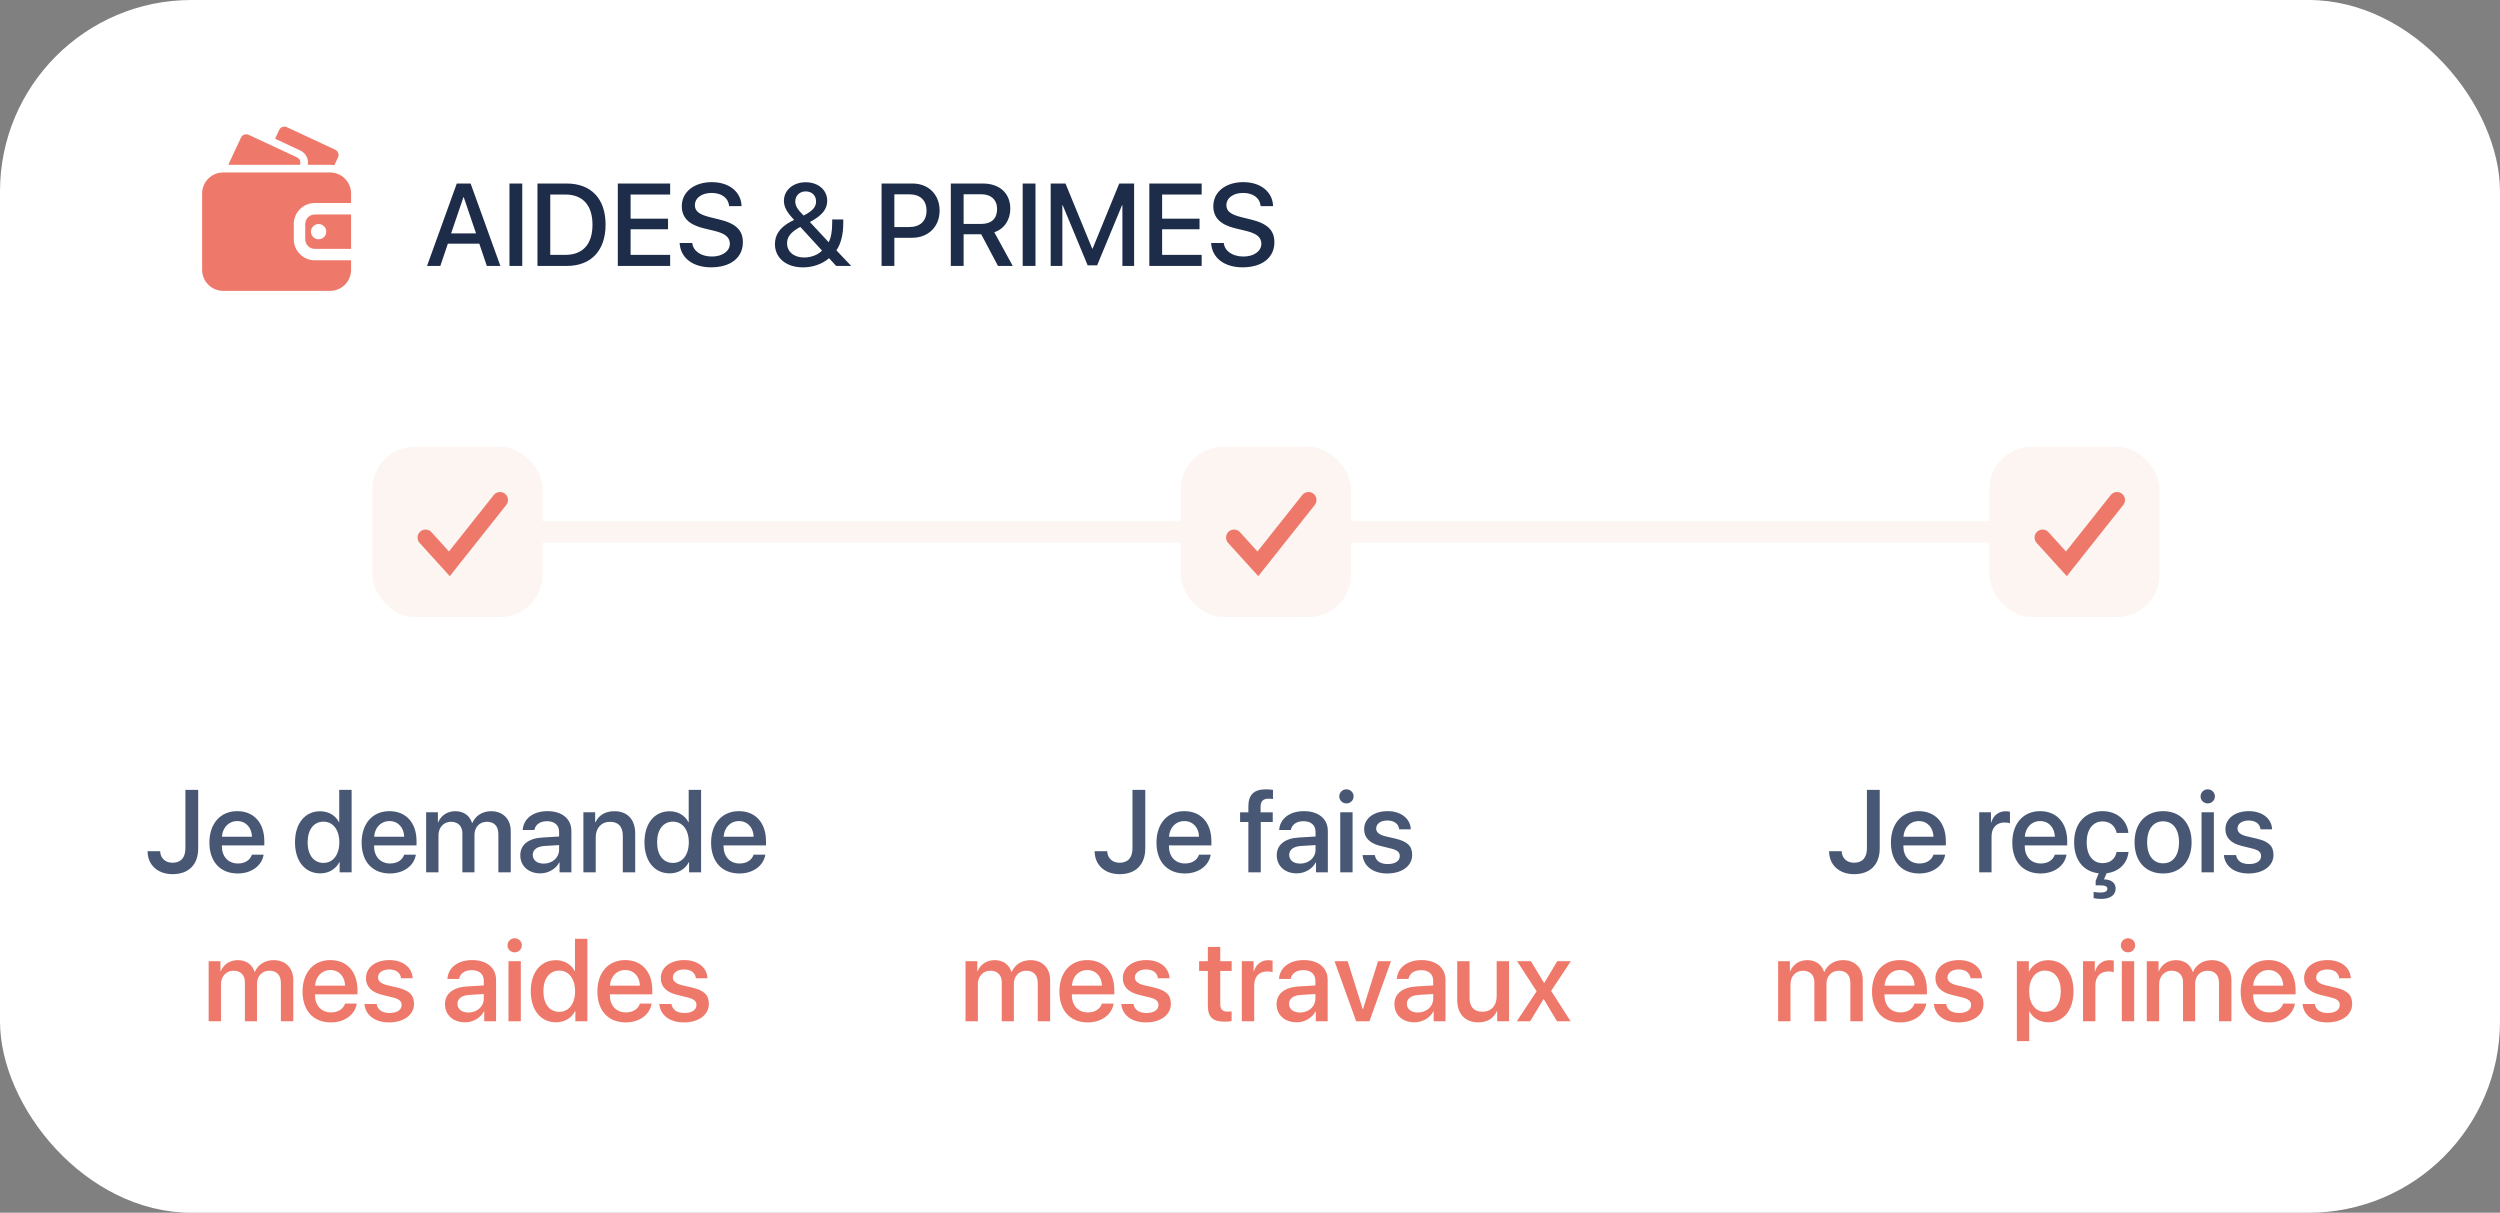 <svg xmlns="http://www.w3.org/2000/svg" width="235" height="114" viewBox="0 0 235 114" fill="none"><rect x="0" y="0" width="235" height="114" fill="#808080" stroke="none"/><rect width="235" height="114" rx="18" fill="white"></rect><path d="M13.873 80.013H15.054C15.07 80.657 15.538 81.098 16.209 81.098C16.998 81.098 17.428 80.625 17.428 79.739V74.249H18.631V79.744C18.631 81.28 17.729 82.172 16.22 82.172C14.823 82.172 13.873 81.302 13.873 80.013ZM22.3 77.182C21.489 77.182 20.919 77.8 20.86 78.654H23.686C23.659 77.789 23.111 77.182 22.3 77.182ZM23.68 80.34H24.781C24.62 81.372 23.643 82.107 22.348 82.107C20.689 82.107 19.684 80.985 19.684 79.202C19.684 77.429 20.705 76.248 22.3 76.248C23.868 76.248 24.846 77.354 24.846 79.067V79.465H20.855V79.535C20.855 80.518 21.446 81.168 22.375 81.168C23.036 81.168 23.524 80.835 23.68 80.34ZM30.104 82.097C28.675 82.097 27.73 80.958 27.73 79.175C27.73 77.392 28.675 76.258 30.093 76.258C30.904 76.258 31.549 76.666 31.866 77.29H31.887V74.249H33.053V82H31.925V81.039H31.903C31.57 81.683 30.926 82.097 30.104 82.097ZM30.41 77.236C29.492 77.236 28.917 77.988 28.917 79.175C28.917 80.367 29.492 81.114 30.41 81.114C31.302 81.114 31.898 80.356 31.898 79.175C31.898 78.004 31.302 77.236 30.41 77.236ZM36.608 77.182C35.797 77.182 35.228 77.8 35.169 78.654H37.994C37.967 77.789 37.419 77.182 36.608 77.182ZM37.989 80.34H39.09C38.929 81.372 37.951 82.107 36.657 82.107C34.997 82.107 33.993 80.985 33.993 79.202C33.993 77.429 35.013 76.248 36.608 76.248C38.177 76.248 39.154 77.354 39.154 79.067V79.465H35.164V79.535C35.164 80.518 35.754 81.168 36.684 81.168C37.344 81.168 37.833 80.835 37.989 80.34ZM40.057 82V76.35H41.163V77.3H41.19C41.442 76.672 42.033 76.253 42.796 76.253C43.58 76.253 44.149 76.656 44.375 77.359H44.402C44.692 76.672 45.358 76.253 46.164 76.253C47.281 76.253 48.011 76.994 48.011 78.117V82H46.846V78.396C46.846 77.665 46.454 77.247 45.766 77.247C45.079 77.247 44.601 77.757 44.601 78.471V82H43.462V78.31C43.462 77.66 43.048 77.247 42.393 77.247C41.706 77.247 41.217 77.784 41.217 78.509V82H40.057ZM51.11 81.178C51.921 81.178 52.555 80.62 52.555 79.884V79.438L51.164 79.524C50.471 79.572 50.079 79.878 50.079 80.362C50.079 80.856 50.487 81.178 51.11 81.178ZM50.788 82.097C49.682 82.097 48.908 81.409 48.908 80.394C48.908 79.406 49.666 78.799 51.008 78.724L52.555 78.632V78.197C52.555 77.569 52.131 77.193 51.422 77.193C50.751 77.193 50.331 77.515 50.23 78.02H49.134C49.198 76.999 50.068 76.248 51.465 76.248C52.834 76.248 53.71 76.973 53.71 78.106V82H52.598V81.071H52.571C52.244 81.699 51.529 82.097 50.788 82.097ZM54.838 82V76.35H55.944V77.295H55.971C56.277 76.65 56.879 76.253 57.749 76.253C58.995 76.253 59.709 77.048 59.709 78.342V82H58.544V78.568C58.544 77.719 58.147 77.252 57.341 77.252C56.524 77.252 55.998 77.832 55.998 78.707V82H54.838ZM62.954 82.097C61.525 82.097 60.58 80.958 60.58 79.175C60.58 77.392 61.525 76.258 62.943 76.258C63.754 76.258 64.398 76.666 64.715 77.29H64.737V74.249H65.902V82H64.774V81.039H64.753C64.42 81.683 63.775 82.097 62.954 82.097ZM63.26 77.236C62.341 77.236 61.767 77.988 61.767 79.175C61.767 80.367 62.341 81.114 63.26 81.114C64.151 81.114 64.748 80.356 64.748 79.175C64.748 78.004 64.151 77.236 63.26 77.236ZM69.458 77.182C68.647 77.182 68.078 77.8 68.019 78.654H70.844C70.817 77.789 70.269 77.182 69.458 77.182ZM70.838 80.34H71.939C71.778 81.372 70.801 82.107 69.506 82.107C67.847 82.107 66.842 80.985 66.842 79.202C66.842 77.429 67.863 76.248 69.458 76.248C71.026 76.248 72.004 77.354 72.004 79.067V79.465H68.013V79.535C68.013 80.518 68.604 81.168 69.533 81.168C70.194 81.168 70.683 80.835 70.838 80.34Z" fill="#485874"></path><path d="M19.614 96V90.35H20.721V91.3H20.748C21 90.672 21.591 90.253 22.354 90.253C23.138 90.253 23.707 90.656 23.933 91.359H23.959C24.25 90.672 24.916 90.253 25.721 90.253C26.838 90.253 27.569 90.994 27.569 92.117V96H26.403V92.396C26.403 91.665 26.011 91.247 25.324 91.247C24.636 91.247 24.158 91.757 24.158 92.471V96H23.02V92.31C23.02 91.66 22.606 91.247 21.951 91.247C21.263 91.247 20.774 91.784 20.774 92.509V96H19.614ZM31.055 91.182C30.244 91.182 29.674 91.8 29.615 92.654H32.44C32.414 91.789 31.866 91.182 31.055 91.182ZM32.435 94.34H33.536C33.375 95.372 32.398 96.107 31.103 96.107C29.443 96.107 28.439 94.985 28.439 93.202C28.439 91.429 29.459 90.248 31.055 90.248C32.623 90.248 33.601 91.354 33.601 93.067V93.465H29.61V93.535C29.61 94.518 30.201 95.168 31.13 95.168C31.791 95.168 32.279 94.835 32.435 94.34ZM34.401 91.95C34.401 90.94 35.292 90.248 36.614 90.248C37.871 90.248 38.752 90.951 38.789 91.956H37.699C37.645 91.445 37.231 91.128 36.581 91.128C35.953 91.128 35.534 91.435 35.534 91.88C35.534 92.23 35.813 92.466 36.399 92.611L37.35 92.831C38.488 93.105 38.918 93.535 38.918 94.367C38.918 95.398 37.956 96.107 36.571 96.107C35.233 96.107 34.347 95.415 34.256 94.378H35.405C35.497 94.92 35.916 95.221 36.624 95.221C37.323 95.221 37.752 94.931 37.752 94.475C37.752 94.115 37.538 93.916 36.947 93.766L35.937 93.519C34.916 93.272 34.401 92.74 34.401 91.95ZM44.031 95.178C44.842 95.178 45.476 94.62 45.476 93.884V93.438L44.085 93.524C43.392 93.572 43 93.878 43 94.362C43 94.856 43.408 95.178 44.031 95.178ZM43.709 96.097C42.602 96.097 41.829 95.409 41.829 94.394C41.829 93.406 42.586 92.799 43.929 92.724L45.476 92.632V92.197C45.476 91.569 45.052 91.193 44.343 91.193C43.671 91.193 43.252 91.515 43.15 92.02H42.055C42.119 90.999 42.989 90.248 44.386 90.248C45.755 90.248 46.631 90.973 46.631 92.106V96H45.519V95.071H45.492C45.165 95.699 44.45 96.097 43.709 96.097ZM47.796 96V90.35H48.956V96H47.796ZM48.377 89.522C48.006 89.522 47.705 89.227 47.705 88.862C47.705 88.491 48.006 88.196 48.377 88.196C48.752 88.196 49.053 88.491 49.053 88.862C49.053 89.227 48.752 89.522 48.377 89.522ZM52.265 96.097C50.836 96.097 49.891 94.958 49.891 93.175C49.891 91.392 50.836 90.258 52.254 90.258C53.065 90.258 53.71 90.666 54.027 91.29H54.048V88.249H55.214V96H54.086V95.039H54.065C53.731 95.683 53.087 96.097 52.265 96.097ZM52.571 91.236C51.653 91.236 51.078 91.988 51.078 93.175C51.078 94.367 51.653 95.114 52.571 95.114C53.463 95.114 54.059 94.356 54.059 93.175C54.059 92.004 53.463 91.236 52.571 91.236ZM58.77 91.182C57.959 91.182 57.389 91.8 57.33 92.654H60.155C60.128 91.789 59.581 91.182 58.77 91.182ZM60.15 94.34H61.251C61.09 95.372 60.112 96.107 58.818 96.107C57.158 96.107 56.154 94.985 56.154 93.202C56.154 91.429 57.174 90.248 58.77 90.248C60.338 90.248 61.315 91.354 61.315 93.067V93.465H57.325V93.535C57.325 94.518 57.916 95.168 58.845 95.168C59.505 95.168 59.994 94.835 60.15 94.34ZM62.116 91.95C62.116 90.94 63.007 90.248 64.329 90.248C65.585 90.248 66.466 90.951 66.504 91.956H65.414C65.36 91.445 64.946 91.128 64.296 91.128C63.668 91.128 63.249 91.435 63.249 91.88C63.249 92.23 63.528 92.466 64.114 92.611L65.064 92.831C66.203 93.105 66.633 93.535 66.633 94.367C66.633 95.398 65.671 96.107 64.286 96.107C62.948 96.107 62.062 95.415 61.971 94.378H63.12C63.211 94.92 63.63 95.221 64.339 95.221C65.038 95.221 65.467 94.931 65.467 94.475C65.467 94.115 65.252 93.916 64.662 93.766L63.652 93.519C62.631 93.272 62.116 92.74 62.116 91.95Z" fill="#EE7869"></path><path d="M102.897 80.013H104.079C104.095 80.657 104.562 81.098 105.234 81.098C106.023 81.098 106.453 80.625 106.453 79.739V74.249H107.656V79.744C107.656 81.28 106.754 82.172 105.245 82.172C103.848 82.172 102.897 81.302 102.897 80.013ZM111.325 77.182C110.514 77.182 109.944 77.8 109.885 78.654H112.71C112.684 77.789 112.136 77.182 111.325 77.182ZM112.705 80.34H113.806C113.645 81.372 112.667 82.107 111.373 82.107C109.713 82.107 108.709 80.985 108.709 79.202C108.709 77.429 109.729 76.248 111.325 76.248C112.893 76.248 113.871 77.354 113.871 79.067V79.465H109.88V79.535C109.88 80.518 110.471 81.168 111.4 81.168C112.061 81.168 112.549 80.835 112.705 80.34ZM117.346 82V77.268H116.567V76.36H117.346V75.807C117.346 74.711 117.861 74.196 119.011 74.196C119.247 74.196 119.51 74.223 119.661 74.249V75.109C119.548 75.087 119.392 75.077 119.236 75.077C118.731 75.077 118.495 75.329 118.495 75.829V76.36H119.639V77.268H118.511V82H117.346ZM122.217 81.178C123.028 81.178 123.662 80.62 123.662 79.884V79.438L122.271 79.524C121.578 79.572 121.186 79.878 121.186 80.362C121.186 80.856 121.594 81.178 122.217 81.178ZM121.895 82.097C120.789 82.097 120.015 81.409 120.015 80.394C120.015 79.406 120.772 78.799 122.115 78.724L123.662 78.632V78.197C123.662 77.569 123.238 77.193 122.529 77.193C121.857 77.193 121.438 77.515 121.336 78.02H120.241C120.305 76.999 121.175 76.248 122.572 76.248C123.941 76.248 124.817 76.973 124.817 78.106V82H123.705V81.071H123.678C123.351 81.699 122.636 82.097 121.895 82.097ZM125.982 82V76.35H127.143V82H125.982ZM126.562 75.522C126.192 75.522 125.891 75.227 125.891 74.862C125.891 74.491 126.192 74.196 126.562 74.196C126.938 74.196 127.239 74.491 127.239 74.862C127.239 75.227 126.938 75.522 126.562 75.522ZM128.228 77.95C128.228 76.94 129.119 76.248 130.44 76.248C131.697 76.248 132.578 76.951 132.616 77.956H131.525C131.472 77.445 131.058 77.128 130.408 77.128C129.78 77.128 129.361 77.435 129.361 77.88C129.361 78.23 129.64 78.466 130.226 78.611L131.176 78.831C132.315 79.105 132.745 79.535 132.745 80.367C132.745 81.398 131.783 82.107 130.397 82.107C129.06 82.107 128.174 81.415 128.083 80.378H129.232C129.323 80.92 129.742 81.221 130.451 81.221C131.149 81.221 131.579 80.931 131.579 80.475C131.579 80.115 131.364 79.916 130.773 79.766L129.764 79.519C128.743 79.272 128.228 78.74 128.228 77.95Z" fill="#485874"></path><path d="M90.759 96V90.35H91.865V91.3H91.892C92.144 90.672 92.735 90.253 93.498 90.253C94.282 90.253 94.852 90.656 95.077 91.359H95.104C95.394 90.672 96.06 90.253 96.866 90.253C97.983 90.253 98.713 90.994 98.713 92.117V96H97.548V92.396C97.548 91.665 97.156 91.247 96.468 91.247C95.781 91.247 95.303 91.757 95.303 92.471V96H94.164V92.31C94.164 91.66 93.751 91.247 93.095 91.247C92.408 91.247 91.919 91.784 91.919 92.509V96H90.759ZM102.199 91.182C101.388 91.182 100.819 91.8 100.76 92.654H103.585C103.558 91.789 103.01 91.182 102.199 91.182ZM103.58 94.34H104.681C104.52 95.372 103.542 96.107 102.248 96.107C100.588 96.107 99.584 94.985 99.584 93.202C99.584 91.429 100.604 90.248 102.199 90.248C103.768 90.248 104.745 91.354 104.745 93.067V93.465H100.754V93.535C100.754 94.518 101.345 95.168 102.274 95.168C102.935 95.168 103.424 94.835 103.58 94.34ZM105.545 91.95C105.545 90.94 106.437 90.248 107.758 90.248C109.015 90.248 109.896 90.951 109.934 91.956H108.843C108.79 91.445 108.376 91.128 107.726 91.128C107.098 91.128 106.679 91.435 106.679 91.88C106.679 92.23 106.958 92.466 107.543 92.611L108.494 92.831C109.633 93.105 110.062 93.535 110.062 94.367C110.062 95.398 109.101 96.107 107.715 96.107C106.378 96.107 105.492 95.415 105.4 94.378H106.55C106.641 94.92 107.06 95.221 107.769 95.221C108.467 95.221 108.897 94.931 108.897 94.475C108.897 94.115 108.682 93.916 108.091 93.766L107.082 93.519C106.061 93.272 105.545 92.74 105.545 91.95ZM113.538 89.012H114.703V90.35H115.777V91.268H114.703V94.383C114.703 94.872 114.918 95.092 115.391 95.092C115.509 95.092 115.697 95.082 115.772 95.065V95.984C115.643 96.016 115.385 96.038 115.127 96.038C113.983 96.038 113.538 95.603 113.538 94.512V91.268H112.716V90.35H113.538V89.012ZM116.733 96V90.35H117.84V91.311H117.867C118.055 90.65 118.56 90.258 119.226 90.258C119.392 90.258 119.537 90.285 119.623 90.301V91.381C119.532 91.343 119.328 91.316 119.102 91.316C118.355 91.316 117.894 91.816 117.894 92.616V96H116.733ZM122.201 95.178C123.012 95.178 123.646 94.62 123.646 93.884V93.438L122.255 93.524C121.562 93.572 121.17 93.878 121.17 94.362C121.17 94.856 121.578 95.178 122.201 95.178ZM121.879 96.097C120.772 96.097 119.999 95.409 119.999 94.394C119.999 93.406 120.756 92.799 122.099 92.724L123.646 92.632V92.197C123.646 91.569 123.222 91.193 122.513 91.193C121.841 91.193 121.422 91.515 121.32 92.02H120.225C120.289 90.999 121.159 90.248 122.556 90.248C123.925 90.248 124.801 90.973 124.801 92.106V96H123.689V95.071H123.662C123.334 95.699 122.62 96.097 121.879 96.097ZM130.752 90.35L128.727 96H127.481L125.445 90.35H126.681L128.099 94.867H128.12L129.538 90.35H130.752ZM133.276 95.178C134.087 95.178 134.721 94.62 134.721 93.884V93.438L133.33 93.524C132.637 93.572 132.245 93.878 132.245 94.362C132.245 94.856 132.653 95.178 133.276 95.178ZM132.954 96.097C131.848 96.097 131.074 95.409 131.074 94.394C131.074 93.406 131.832 92.799 133.174 92.724L134.721 92.632V92.197C134.721 91.569 134.297 91.193 133.588 91.193C132.917 91.193 132.498 91.515 132.396 92.02H131.3C131.364 90.999 132.234 90.248 133.631 90.248C135 90.248 135.876 90.973 135.876 92.106V96H134.764V95.071H134.737C134.41 95.699 133.695 96.097 132.954 96.097ZM141.849 90.35V96H140.737V95.044H140.71C140.398 95.721 139.824 96.102 138.959 96.102C137.729 96.102 136.977 95.302 136.977 94.007V90.35H138.137V93.782C138.137 94.641 138.545 95.103 139.346 95.103C140.184 95.103 140.688 94.523 140.688 93.642V90.35H141.849ZM145.114 93.921H145.087L143.836 96H142.579L144.443 93.18L142.606 90.35H143.906L145.141 92.396H145.163L146.382 90.35H147.66L145.807 93.143L147.639 96H146.36L145.114 93.921Z" fill="#EE7869"></path><path d="M171.936 80.013H173.117C173.133 80.657 173.601 81.098 174.272 81.098C175.062 81.098 175.491 80.625 175.491 79.739V74.249H176.694V79.744C176.694 81.28 175.792 82.172 174.283 82.172C172.886 82.172 171.936 81.302 171.936 80.013ZM180.363 77.182C179.552 77.182 178.982 77.8 178.923 78.654H181.749C181.722 77.789 181.174 77.182 180.363 77.182ZM181.743 80.34H182.844C182.683 81.372 181.706 82.107 180.411 82.107C178.751 82.107 177.747 80.985 177.747 79.202C177.747 77.429 178.768 76.248 180.363 76.248C181.931 76.248 182.909 77.354 182.909 79.067V79.465H178.918V79.535C178.918 80.518 179.509 81.168 180.438 81.168C181.099 81.168 181.587 80.835 181.743 80.34ZM186.045 82V76.35H187.152V77.311H187.179C187.367 76.65 187.872 76.258 188.538 76.258C188.704 76.258 188.849 76.285 188.935 76.301V77.381C188.844 77.343 188.64 77.316 188.414 77.316C187.667 77.316 187.206 77.816 187.206 78.616V82H186.045ZM191.771 77.182C190.96 77.182 190.391 77.8 190.332 78.654H193.157C193.13 77.789 192.582 77.182 191.771 77.182ZM193.151 80.34H194.252C194.091 81.372 193.114 82.107 191.819 82.107C190.16 82.107 189.155 80.985 189.155 79.202C189.155 77.429 190.176 76.248 191.771 76.248C193.339 76.248 194.317 77.354 194.317 79.067V79.465H190.326V79.535C190.326 80.518 190.917 81.168 191.846 81.168C192.507 81.168 192.996 80.835 193.151 80.34ZM198.963 80.088H200.08C199.967 81.173 199.178 81.946 198.023 82.086L197.771 82.661C198.437 82.666 198.872 82.978 198.872 83.525C198.872 84.154 198.329 84.487 197.588 84.498C197.276 84.503 196.938 84.465 196.798 84.422V83.837C196.917 83.864 197.223 83.901 197.443 83.901C197.873 83.901 198.093 83.778 198.093 83.547C198.093 83.311 197.873 83.219 197.352 83.219H196.992V82.795L197.282 82.091C195.869 81.941 194.967 80.867 194.967 79.175C194.967 77.381 196.02 76.248 197.625 76.248C199.081 76.248 199.967 77.182 200.069 78.294H198.963C198.845 77.692 198.394 77.214 197.636 77.214C196.739 77.214 196.148 77.961 196.148 79.175C196.148 80.415 196.745 81.135 197.647 81.135C198.361 81.135 198.829 80.743 198.963 80.088ZM203.33 82.107C201.713 82.107 200.649 80.996 200.649 79.175C200.649 77.359 201.718 76.248 203.33 76.248C204.941 76.248 206.01 77.359 206.01 79.175C206.01 80.996 204.946 82.107 203.33 82.107ZM203.33 81.151C204.243 81.151 204.828 80.432 204.828 79.175C204.828 77.923 204.237 77.204 203.33 77.204C202.422 77.204 201.831 77.923 201.831 79.175C201.831 80.432 202.422 81.151 203.33 81.151ZM206.944 82V76.35H208.104V82H206.944ZM207.524 75.522C207.154 75.522 206.853 75.227 206.853 74.862C206.853 74.491 207.154 74.196 207.524 74.196C207.9 74.196 208.201 74.491 208.201 74.862C208.201 75.227 207.9 75.522 207.524 75.522ZM209.189 77.95C209.189 76.94 210.081 76.248 211.402 76.248C212.659 76.248 213.54 76.951 213.578 77.956H212.487C212.434 77.445 212.02 77.128 211.37 77.128C210.742 77.128 210.323 77.435 210.323 77.88C210.323 78.23 210.602 78.466 211.188 78.611L212.138 78.831C213.277 79.105 213.707 79.535 213.707 80.367C213.707 81.398 212.745 82.107 211.359 82.107C210.022 82.107 209.136 81.415 209.044 80.378H210.194C210.285 80.92 210.704 81.221 211.413 81.221C212.111 81.221 212.541 80.931 212.541 80.475C212.541 80.115 212.326 79.916 211.735 79.766L210.726 79.519C209.705 79.272 209.189 78.74 209.189 77.95Z" fill="#485874"></path><path d="M167.145 96V90.35H168.251V91.3H168.278C168.53 90.672 169.121 90.253 169.884 90.253C170.668 90.253 171.237 90.656 171.463 91.359H171.49C171.78 90.672 172.446 90.253 173.251 90.253C174.369 90.253 175.099 90.994 175.099 92.117V96H173.934V92.396C173.934 91.665 173.542 91.247 172.854 91.247C172.167 91.247 171.688 91.757 171.688 92.471V96H170.55V92.31C170.55 91.66 170.136 91.247 169.481 91.247C168.793 91.247 168.305 91.784 168.305 92.509V96H167.145ZM178.585 91.182C177.774 91.182 177.205 91.8 177.146 92.654H179.971C179.944 91.789 179.396 91.182 178.585 91.182ZM179.965 94.34H181.066C180.905 95.372 179.928 96.107 178.633 96.107C176.974 96.107 175.969 94.985 175.969 93.202C175.969 91.429 176.99 90.248 178.585 90.248C180.153 90.248 181.131 91.354 181.131 93.067V93.465H177.14V93.535C177.14 94.518 177.731 95.168 178.66 95.168C179.321 95.168 179.81 94.835 179.965 94.34ZM181.931 91.95C181.931 90.94 182.823 90.248 184.144 90.248C185.401 90.248 186.282 90.951 186.319 91.956H185.229C185.175 91.445 184.762 91.128 184.112 91.128C183.483 91.128 183.064 91.435 183.064 91.88C183.064 92.23 183.344 92.466 183.929 92.611L184.88 92.831C186.019 93.105 186.448 93.535 186.448 94.367C186.448 95.398 185.487 96.107 184.101 96.107C182.764 96.107 181.877 95.415 181.786 94.378H182.936C183.027 94.92 183.446 95.221 184.155 95.221C184.853 95.221 185.283 94.931 185.283 94.475C185.283 94.115 185.068 93.916 184.477 93.766L183.467 93.519C182.447 93.272 181.931 92.74 181.931 91.95ZM192.528 90.258C193.962 90.258 194.908 91.386 194.908 93.175C194.908 94.963 193.968 96.097 192.55 96.097C191.739 96.097 191.094 95.699 190.772 95.071H190.745V97.869H189.585V90.35H190.708V91.322H190.729C191.062 90.672 191.712 90.258 192.528 90.258ZM192.222 95.114C193.141 95.114 193.715 94.362 193.715 93.175C193.715 91.993 193.141 91.236 192.222 91.236C191.336 91.236 190.74 92.009 190.74 93.175C190.74 94.351 191.331 95.114 192.222 95.114ZM195.805 96V90.35H196.911V91.311H196.938C197.126 90.65 197.631 90.258 198.297 90.258C198.463 90.258 198.608 90.285 198.694 90.301V91.381C198.603 91.343 198.399 91.316 198.173 91.316C197.427 91.316 196.965 91.816 196.965 92.616V96H195.805ZM199.452 96V90.35H200.612V96H199.452ZM200.032 89.522C199.661 89.522 199.36 89.227 199.36 88.862C199.36 88.491 199.661 88.196 200.032 88.196C200.408 88.196 200.708 88.491 200.708 88.862C200.708 89.227 200.408 89.522 200.032 89.522ZM201.799 96V90.35H202.905V91.3H202.932C203.185 90.672 203.775 90.253 204.538 90.253C205.322 90.253 205.892 90.656 206.117 91.359H206.144C206.434 90.672 207.1 90.253 207.906 90.253C209.023 90.253 209.753 90.994 209.753 92.117V96H208.588V92.396C208.588 91.665 208.196 91.247 207.508 91.247C206.821 91.247 206.343 91.757 206.343 92.471V96H205.204V92.31C205.204 91.66 204.791 91.247 204.135 91.247C203.448 91.247 202.959 91.784 202.959 92.509V96H201.799ZM213.239 91.182C212.428 91.182 211.859 91.8 211.8 92.654H214.625C214.598 91.789 214.05 91.182 213.239 91.182ZM214.62 94.34H215.721C215.56 95.372 214.582 96.107 213.288 96.107C211.628 96.107 210.624 94.985 210.624 93.202C210.624 91.429 211.644 90.248 213.239 90.248C214.808 90.248 215.785 91.354 215.785 93.067V93.465H211.794V93.535C211.794 94.518 212.385 95.168 213.314 95.168C213.975 95.168 214.464 94.835 214.62 94.34ZM216.585 91.95C216.585 90.94 217.477 90.248 218.798 90.248C220.055 90.248 220.936 90.951 220.974 91.956H219.883C219.83 91.445 219.416 91.128 218.766 91.128C218.138 91.128 217.719 91.435 217.719 91.88C217.719 92.23 217.998 92.466 218.583 92.611L219.534 92.831C220.673 93.105 221.103 93.535 221.103 94.367C221.103 95.398 220.141 96.107 218.755 96.107C217.418 96.107 216.532 95.415 216.44 94.378H217.59C217.681 94.92 218.1 95.221 218.809 95.221C219.507 95.221 219.937 94.931 219.937 94.475C219.937 94.115 219.722 93.916 219.131 93.766L218.122 93.519C217.101 93.272 216.585 92.74 216.585 91.95Z" fill="#EE7869"></path><rect x="50" y="49" width="145" height="2" fill="#FCF5F2"></rect><rect x="35" y="42" width="16" height="16" rx="4" fill="#FCF5F2"></rect><rect x="111" y="42" width="16" height="16" rx="4" fill="#FCF5F2"></rect><rect x="187" y="42" width="16" height="16" rx="4" fill="#FCF5F2"></rect><path d="M40 50.529L42.24 53L47 47" stroke="#EE7869" stroke-width="1.5" stroke-linecap="round"></path><path d="M116 50.529L118.24 53L123 47" stroke="#EE7869" stroke-width="1.5" stroke-linecap="round"></path><path d="M192 50.529L194.24 53L199 47" stroke="#EE7869" stroke-width="1.5" stroke-linecap="round"></path><path fill-rule="evenodd" clip-rule="evenodd" d="M33 24.468H29.589C28.498 24.468 27.615 23.584 27.615 22.494V21.058C27.615 19.968 28.498 19.084 29.589 19.084H33V18.186C33 17.663 32.792 17.16 32.422 16.79C32.052 16.42 31.549 16.212 31.026 16.212C28.539 16.212 23.461 16.212 20.974 16.212C20.451 16.212 19.948 16.42 19.578 16.79C19.208 17.16 19 17.663 19 18.186V25.366C19 25.889 19.208 26.392 19.578 26.762C19.948 27.132 20.451 27.34 20.974 27.34H31.026C31.549 27.34 32.052 27.132 32.422 26.762C32.792 26.392 33 25.889 33 25.366V24.468ZM33 20.161V23.391H29.589C29.094 23.391 28.692 22.989 28.692 22.494V21.058C28.692 20.563 29.094 20.161 29.589 20.161H33ZM29.949 21.058C30.345 21.058 30.667 21.38 30.667 21.776C30.667 22.172 30.345 22.494 29.949 22.494C29.552 22.494 29.231 22.172 29.231 21.776C29.231 21.38 29.552 21.058 29.949 21.058Z" fill="#EE7869"></path><path fill-rule="evenodd" clip-rule="evenodd" d="M28.935 15.493H31.026C31.163 15.493 31.299 15.504 31.433 15.524L31.774 14.793C31.899 14.524 31.783 14.204 31.514 14.078L26.959 11.954C26.689 11.828 26.369 11.945 26.243 12.214L25.858 13.041L28.227 14.145C28.751 14.39 29.028 14.95 28.935 15.493Z" fill="#EE7869"></path><path fill-rule="evenodd" clip-rule="evenodd" d="M21.459 15.494H28.193C28.305 15.229 28.188 14.92 27.924 14.797L23.369 12.673C23.099 12.547 22.779 12.664 22.654 12.933L21.459 15.494Z" fill="#EE7869"></path><path d="M45.763 25L45.054 22.905H42.1L41.391 25H40.14L42.938 17.25H44.238L47.036 25H45.763ZM43.561 18.539L42.406 21.939H44.748L43.593 18.539H43.561ZM49.093 25H47.89V17.25H49.093V25ZM50.522 17.25H53.256C55.56 17.25 56.924 18.668 56.924 21.111C56.924 23.561 55.565 25 53.256 25H50.522V17.25ZM51.725 18.286V23.958H53.143C54.787 23.958 55.694 22.954 55.694 21.122C55.694 19.296 54.781 18.286 53.143 18.286H51.725ZM62.994 23.958V25H58.074V17.25H62.994V18.286H59.277V20.553H62.795V21.552H59.277V23.958H62.994ZM63.885 22.841H65.072C65.158 23.609 65.905 24.114 66.925 24.114C67.903 24.114 68.606 23.609 68.606 22.916C68.606 22.314 68.182 21.955 67.178 21.707L66.173 21.466C64.75 21.122 64.089 20.456 64.089 19.377C64.089 18.039 65.255 17.121 66.909 17.121C68.547 17.121 69.67 18.039 69.707 19.377H68.537C68.467 18.603 67.828 18.136 66.893 18.136C65.959 18.136 65.319 18.608 65.319 19.296C65.319 19.844 65.728 20.166 66.727 20.413L67.581 20.623C69.17 20.998 69.831 21.638 69.831 22.771C69.831 24.221 68.676 25.129 66.839 25.129C65.121 25.129 63.96 24.243 63.885 22.841ZM78.602 25L77.931 24.27C77.302 24.817 76.405 25.134 75.481 25.134C73.908 25.134 72.844 24.248 72.844 22.948C72.844 22.051 73.322 21.375 74.332 20.832C74.461 20.768 74.611 20.682 74.649 20.671C73.951 19.935 73.688 19.446 73.688 18.877C73.688 17.878 74.558 17.131 75.728 17.131C76.915 17.131 77.759 17.856 77.759 18.877C77.759 19.666 77.275 20.263 76.131 20.87L77.893 22.766C78.119 22.347 78.226 21.772 78.226 20.923V20.628H79.268V20.956C79.268 22.051 79.048 22.9 78.624 23.534L80.015 25H78.602ZM74.993 21.46C74.273 21.906 73.983 22.309 73.983 22.862C73.983 23.668 74.633 24.205 75.594 24.205C76.239 24.205 76.899 23.953 77.27 23.555L75.234 21.331C75.17 21.364 75.041 21.434 74.993 21.46ZM75.54 20.263C76.389 19.828 76.711 19.457 76.711 18.936C76.711 18.377 76.319 17.991 75.734 17.991C75.165 17.991 74.756 18.388 74.756 18.941C74.756 19.344 74.966 19.693 75.54 20.263ZM82.867 17.25H85.772C87.276 17.25 88.324 18.286 88.324 19.795C88.324 21.31 87.255 22.352 85.735 22.352H84.07V25H82.867V17.25ZM84.07 18.265V21.342H85.45C86.498 21.342 87.094 20.778 87.094 19.801C87.094 18.823 86.498 18.265 85.456 18.265H84.07ZM90.58 18.259V21.047H92.266C93.195 21.047 93.727 20.537 93.727 19.65C93.727 18.786 93.163 18.259 92.234 18.259H90.58ZM90.58 22.019V25H89.376V17.25H92.379C93.974 17.25 94.968 18.173 94.968 19.618C94.968 20.666 94.409 21.514 93.464 21.831L95.199 25H93.813L92.234 22.019H90.58ZM97.336 25H96.133V17.25H97.336V25ZM106.607 25H105.506V19.296H105.468L103.132 24.941H102.24L99.898 19.296H99.861V25H98.765V17.25H100.156L102.665 23.367H102.708L105.21 17.25H106.607V25ZM112.956 23.958V25H108.036V17.25H112.956V18.286H109.239V20.553H112.757V21.552H109.239V23.958H112.956ZM113.847 22.841H115.034C115.12 23.609 115.867 24.114 116.887 24.114C117.865 24.114 118.568 23.609 118.568 22.916C118.568 22.314 118.144 21.955 117.14 21.707L116.135 21.466C114.712 21.122 114.051 20.456 114.051 19.377C114.051 18.039 115.217 17.121 116.871 17.121C118.509 17.121 119.632 18.039 119.669 19.377H118.499C118.429 18.603 117.79 18.136 116.855 18.136C115.92 18.136 115.281 18.608 115.281 19.296C115.281 19.844 115.689 20.166 116.688 20.413L117.542 20.623C119.132 20.998 119.793 21.638 119.793 22.771C119.793 24.221 118.638 25.129 116.801 25.129C115.083 25.129 113.922 24.243 113.847 22.841Z" fill="#1D2C48"></path></svg>